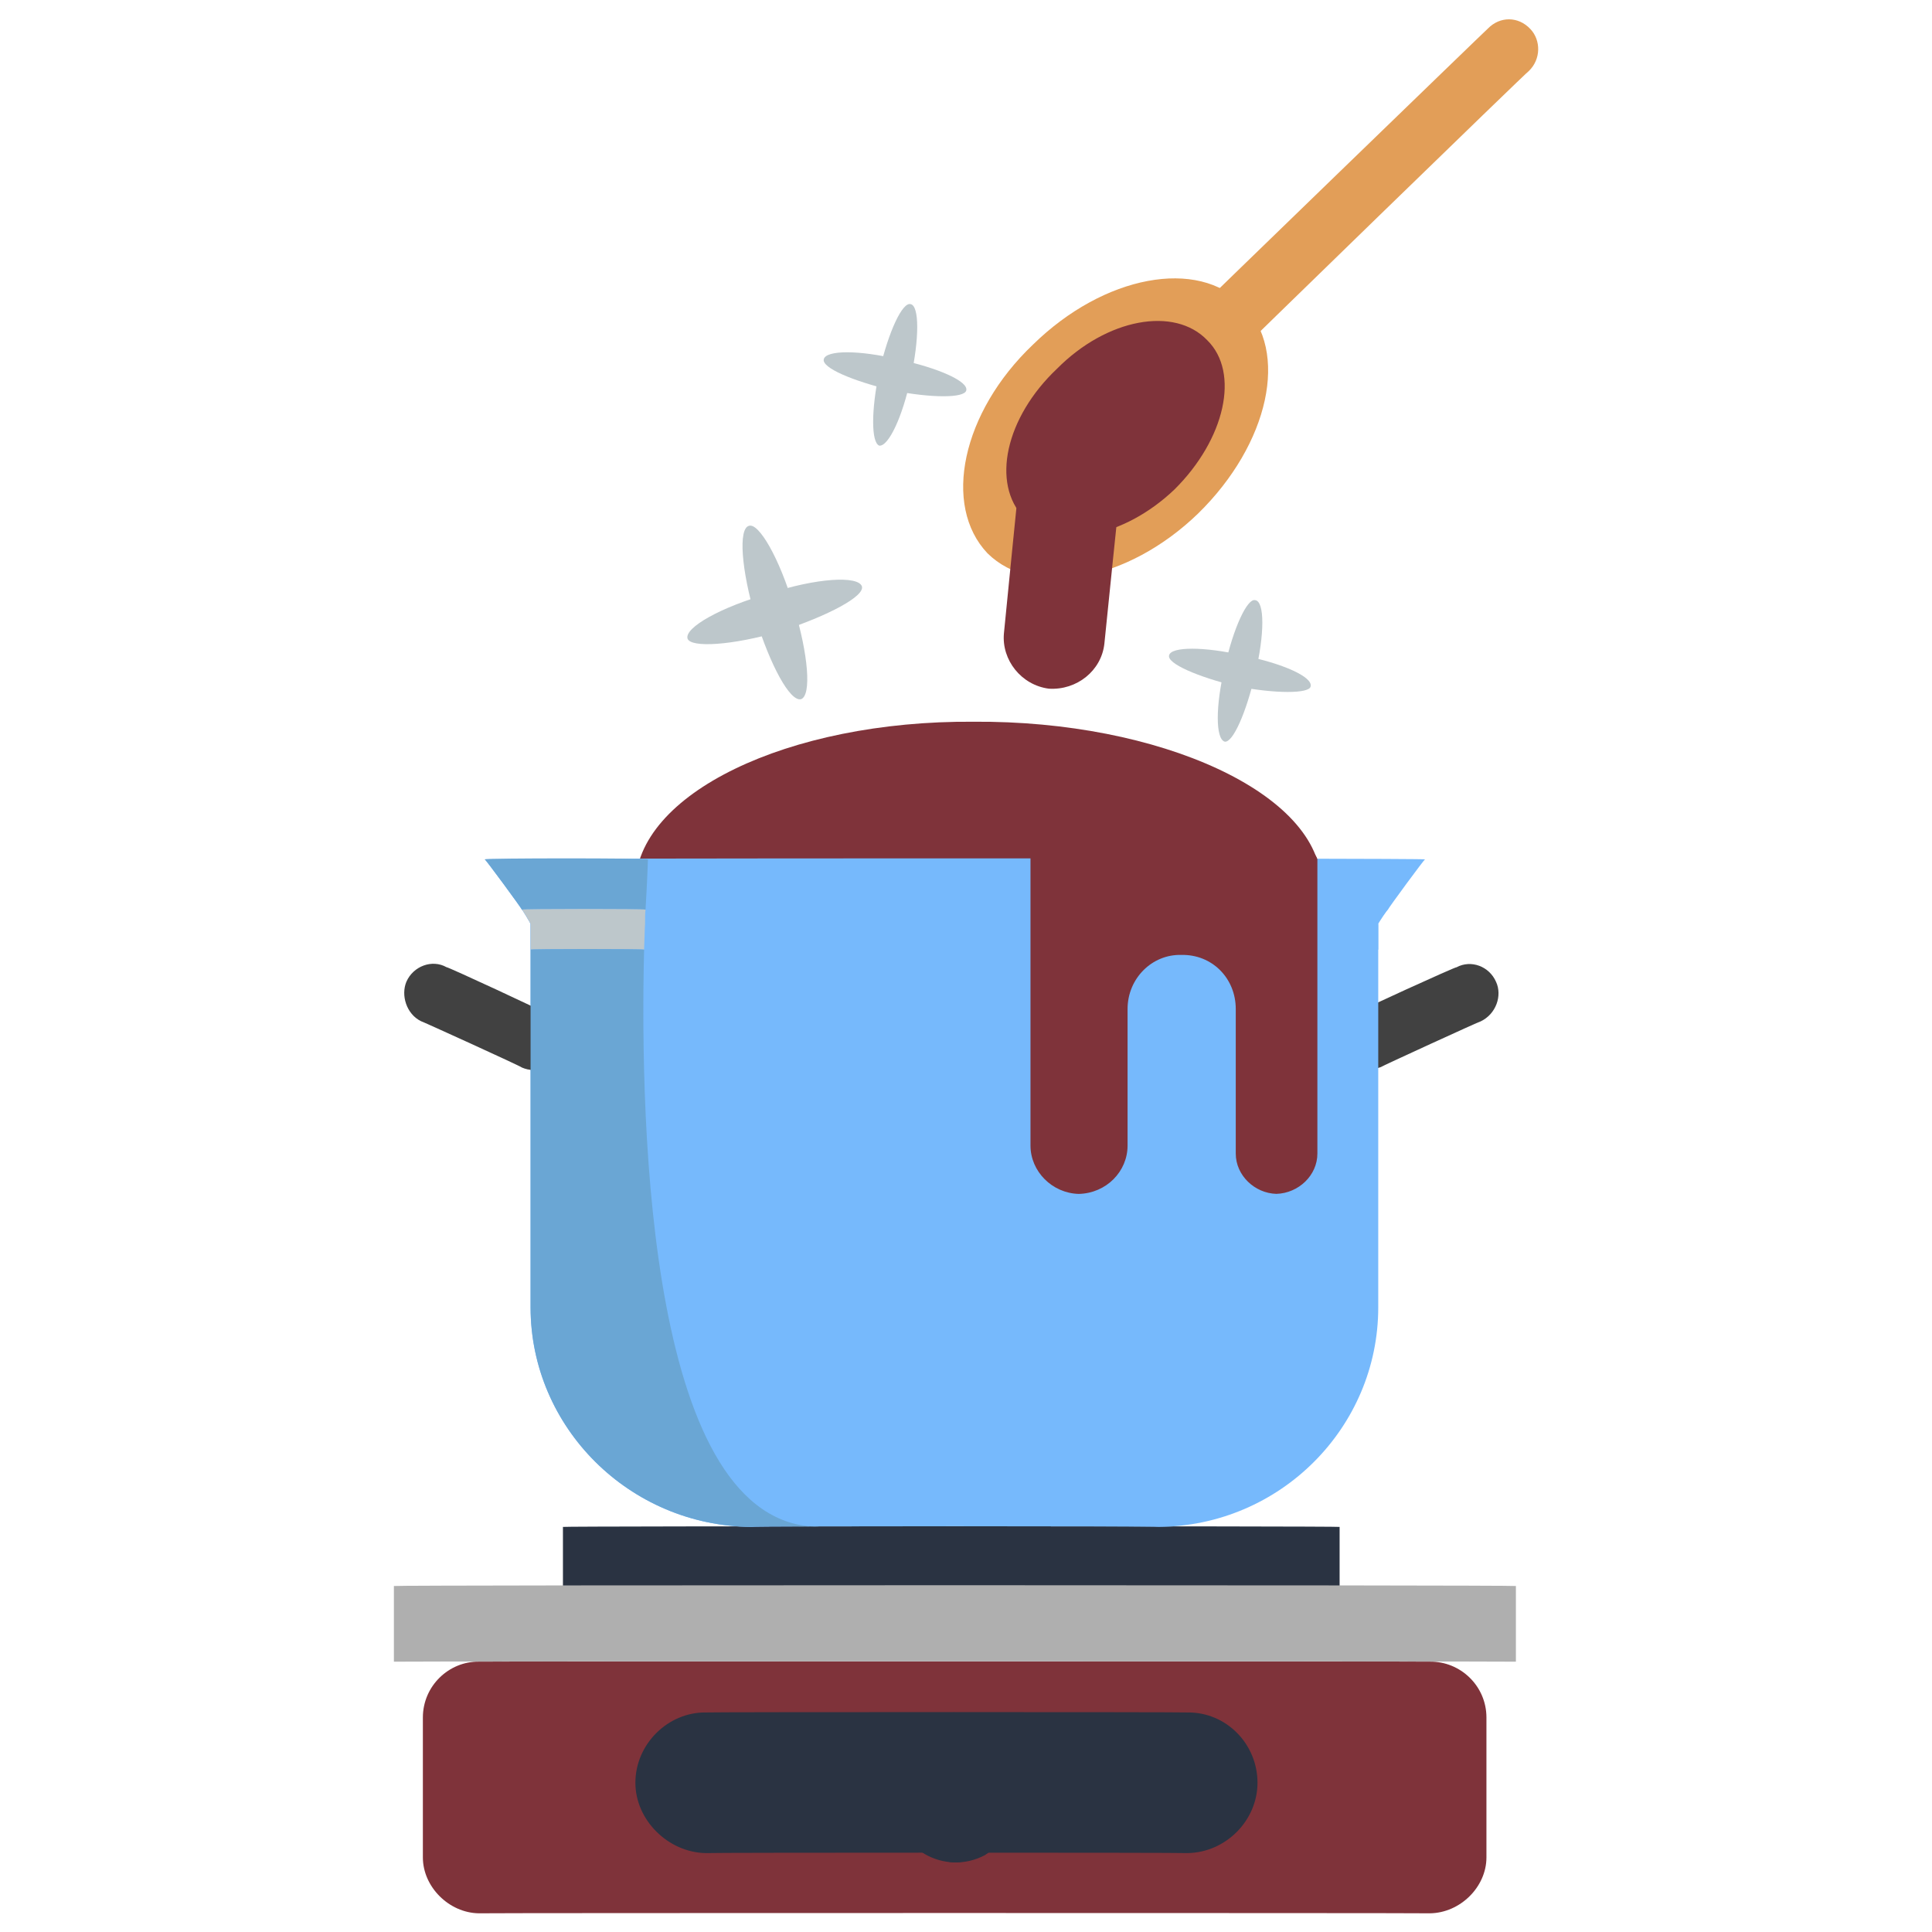 <svg xmlns="http://www.w3.org/2000/svg" version="1.1" xmlns:xlink="http://www.w3.org/1999/xlink" width="100%" height="100%" id="svgWorkerArea" viewBox="0 0 400 400" xmlns:artdraw="https://artdraw.muisca.co" style="background: white;"><defs id="defsdoc"><pattern id="patternBool" x="0" y="0" width="10" height="10" patternUnits="userSpaceOnUse" patternTransform="rotate(35)"><circle cx="5" cy="5" r="4" style="stroke: none;fill: #ff000070;"></circle></pattern></defs><g id="fileImp-707947773" class="cosito"><path id="rectImp-819757382" class="grouped" style="fill:#414141; " d="M277.551 217.913C276.351 214.646 277.551 211.046 280.751 209.742 280.751 209.546 301.551 200.046 301.551 200.269 304.551 198.646 308.351 200.046 309.751 203.306 309.751 203.146 309.751 203.146 309.751 203.299 311.051 206.146 309.751 209.946 306.551 211.47 306.551 211.346 285.851 220.846 285.851 220.943 282.851 222.046 279.051 220.846 277.551 217.905 277.551 217.646 277.551 217.646 277.551 217.913 277.551 217.646 277.551 217.646 277.551 217.913"></path><path id="pathImp-68268474" class="grouped" style="fill:#414141; fill:#7f333a; " d="M273.551 183.149C273.551 201.846 240.151 217.346 201.551 217.432 163.051 217.346 131.551 202.046 131.551 183.424 131.551 164.446 163.051 149.146 201.551 149.426 240.151 149.146 273.551 164.346 273.551 183.149 273.551 182.946 273.551 182.946 273.551 183.149"></path><path id="rectImp-403185803" class="grouped" style="fill:#414141; fill:#7f333a; " d="M87.551 355.596C87.551 349.046 92.951 343.946 99.151 344.025 99.151 343.946 296.051 343.946 296.051 344.025 302.351 343.946 307.751 349.046 307.751 355.596 307.751 355.446 307.751 384.446 307.751 384.559 307.751 390.646 302.351 396.046 296.051 396.13 296.051 396.046 99.151 396.046 99.151 396.13 92.951 396.046 87.551 390.646 87.551 384.559 87.551 384.446 87.551 355.446 87.551 355.596 87.551 355.446 87.551 355.446 87.551 355.596"></path><path id="pathImp-63960003" class="grouped" style="fill:#414141; fill:#7f333a; fill:#2a3342; " d="M116.551 316.131C116.551 315.946 277.351 315.946 277.351 316.131 277.351 315.946 277.351 328.946 277.351 329.071 277.351 328.946 116.551 328.946 116.551 329.071 116.551 328.946 116.551 315.946 116.551 316.131"></path><path id="pathImp-437323104" class="grouped" style="fill:#414141; fill:#7f333a; fill:#2a3342; fill:#76b9fc; " d="M285.351 191.293C285.351 191.146 285.351 270.546 285.351 270.673 285.351 295.546 265.051 315.946 239.851 316.131 239.851 315.946 155.551 315.946 155.551 316.131 130.351 315.946 109.851 295.546 109.851 270.673 109.851 270.546 109.851 191.146 109.851 191.293 109.851 191.146 285.351 191.146 285.351 191.293M295.051 177.923C295.051 177.646 287.351 188.146 287.351 188.332 287.351 188.146 285.051 191.146 285.051 191.293 285.051 191.146 109.851 191.146 109.851 191.293 109.851 191.146 108.051 188.146 108.051 188.332 108.051 188.146 100.351 177.646 100.351 177.923 100.351 177.646 295.051 177.646 295.051 177.923 295.051 177.646 295.051 177.646 295.051 177.923"></path><path id="pathImp-180303253" class="grouped" style="fill:#414141; fill:#7f333a; fill:#2a3342; fill:#76b9fc; " d="M285.351 191.293C285.351 191.146 285.351 196.446 285.351 196.614 285.351 196.446 109.851 196.446 109.851 196.614 109.851 196.446 109.851 191.146 109.851 191.293 109.851 191.146 109.851 191.146 109.851 191.293 109.851 191.146 108.051 188.146 108.051 188.332 108.051 188.146 287.351 188.146 287.351 188.332 287.351 188.146 285.351 191.146 285.351 191.293 285.351 191.146 285.351 191.146 285.351 191.293"></path><path id="rectImp-932551704" class="grouped" style="fill:#414141; fill:#7f333a; fill:#2a3342; fill:#76b9fc; fill:#414141; " d="M84.151 203.237C85.551 200.046 89.451 198.546 92.451 200.25 92.451 200.046 113.151 209.646 113.151 209.849 116.151 211.146 117.551 214.846 116.151 218.038 116.151 217.846 116.151 217.846 116.151 218.031 114.851 221.046 111.051 222.346 108.051 221.018 108.051 220.846 87.151 211.346 87.151 211.419 84.151 209.946 82.951 206.046 84.151 203.23 84.151 203.046 84.151 203.046 84.151 203.237 84.151 203.046 84.151 203.046 84.151 203.237"></path><path id="pathImp-977537063" class="grouped" style="fill:#414141; fill:#7f333a; fill:#2a3342; fill:#76b9fc; fill:#414141; fill:#7f333a; " d="M272.751 177.923C272.751 177.646 272.751 238.646 272.751 238.835 272.751 243.346 268.851 247.046 264.251 247.177 259.751 247.046 255.851 243.346 255.851 238.835 255.851 238.646 255.851 208.646 255.851 208.9 255.851 202.546 250.951 197.546 244.551 197.708 238.551 197.546 233.451 202.546 233.451 208.9 233.451 208.646 233.451 237.046 233.451 237.173 233.451 242.546 229.051 247.046 223.351 247.186 217.851 247.046 213.351 242.546 213.351 237.173 213.351 237.046 213.351 173.946 213.351 174.092 213.351 173.946 264.251 173.946 264.251 174.092 271.351 173.946 272.751 177.646 272.751 177.923 272.751 177.646 272.751 177.646 272.751 177.923"></path><path id="rectImp-830417245" class="grouped" style="fill:#414141; fill:#7f333a; fill:#2a3342; fill:#76b9fc; fill:#414141; fill:#7f333a; fill:#2a3342; " d="M131.551 369.105C131.551 361.046 138.351 354.446 146.151 354.546 146.151 354.446 245.851 354.446 245.851 354.546 253.851 354.446 260.351 361.046 260.351 369.105 260.351 369.046 260.351 369.046 260.351 369.105 260.351 376.846 253.851 383.546 245.851 383.663 245.851 383.546 146.151 383.546 146.151 383.663 138.351 383.546 131.551 376.846 131.551 369.105 131.551 369.046 131.551 369.046 131.551 369.105 131.551 369.046 131.551 369.046 131.551 369.105"></path><path id="pathImp-993093230" class="grouped" style="fill:#414141; fill:#7f333a; fill:#2a3342; fill:#76b9fc; fill:#414141; fill:#7f333a; fill:#2a3342; " d="M185.351 373.435C185.351 382.646 195.551 388.546 203.951 384.067 207.651 381.646 210.051 377.546 210.051 373.435 210.051 366.546 197.551 354.446 197.551 354.494 197.551 354.446 185.351 366.546 185.351 373.435 185.351 373.346 185.351 373.346 185.351 373.435"></path><path id="pathImp-763484825" class="grouped" style="fill:#414141; fill:#7f333a; fill:#2a3342; fill:#76b9fc; fill:#414141; fill:#7f333a; fill:#2a3342; " d="M191.551 379.574C191.551 384.046 196.551 387.046 200.651 384.89 202.651 383.546 203.951 381.646 203.951 379.574 203.951 376.046 197.551 369.946 197.551 370.103 197.551 369.946 191.551 376.046 191.551 379.574 191.551 379.446 191.551 379.446 191.551 379.574"></path><path id="ellipseImp-513215511" class="grouped" style="fill:#414141; fill:#7f333a; fill:#2a3342; fill:#76b9fc; fill:#414141; fill:#7f333a; fill:#2a3342; fill:#bdc7cb; " d="M156.451 127.996C153.451 117.946 152.851 109.446 155.051 108.871 157.051 108.146 161.351 115.446 164.351 125.633 167.351 135.446 168.051 143.946 165.851 144.758 163.551 145.346 159.451 137.646 156.451 127.996 156.451 127.846 156.451 127.846 156.451 127.996"></path><path id="ellipseImp-40737902" class="grouped" style="fill:#414141; fill:#7f333a; fill:#2a3342; fill:#76b9fc; fill:#414141; fill:#7f333a; fill:#2a3342; fill:#bdc7cb; fill:#bdc7cb; " d="M142.351 132.228C141.651 129.946 149.351 125.646 159.151 122.899 169.051 119.646 177.651 119.146 178.451 121.4 179.051 123.446 171.551 127.446 161.551 130.729 151.551 133.646 143.051 134.146 142.351 132.228 142.351 132.146 142.351 132.146 142.351 132.228"></path><path id="ellipseImp-551732303" class="grouped" style="fill:#414141; fill:#7f333a; fill:#2a3342; fill:#76b9fc; fill:#414141; fill:#7f333a; fill:#2a3342; fill:#bdc7cb; fill:#bdc7cb; fill:#afafaf; " d="M221.551 123.262C219.451 122.646 219.451 114.146 221.551 104.078 223.951 93.846 227.551 85.946 229.651 86.652 232.051 86.946 231.851 95.446 229.551 105.836 227.451 115.846 223.951 123.646 221.551 123.262 221.551 123.146 221.551 123.146 221.551 123.262"></path><path id="ellipseImp-189977254" class="grouped" style="fill:#414141; fill:#7f333a; fill:#2a3342; fill:#76b9fc; fill:#414141; fill:#7f333a; fill:#2a3342; fill:#bdc7cb; fill:#bdc7cb; fill:#afafaf; fill:#afafaf; " d="M224.851 108.951C214.551 106.446 206.651 102.946 207.351 100.929 207.851 98.446 216.451 98.446 226.551 100.963 236.651 102.946 244.551 106.646 244.051 108.985 243.551 111.146 235.051 110.946 224.851 108.951 224.851 108.646 224.851 108.646 224.851 108.951"></path><path id="ellipseImp-780158576" class="grouped" style="fill:#414141; fill:#7f333a; fill:#2a3342; fill:#76b9fc; fill:#414141; fill:#7f333a; fill:#2a3342; fill:#bdc7cb; fill:#bdc7cb; fill:#afafaf; fill:#afafaf; fill:#bdc7cb; " d="M253.551 153.55C251.651 152.946 251.651 146.146 253.551 138.2 255.351 129.946 258.251 123.846 259.851 124.255 261.851 124.446 261.851 131.346 259.851 139.606 258.051 147.446 255.251 153.846 253.551 153.55 253.551 153.446 253.551 153.446 253.551 153.55"></path><path id="ellipseImp-73867189" class="grouped" style="fill:#414141; fill:#7f333a; fill:#2a3342; fill:#76b9fc; fill:#414141; fill:#7f333a; fill:#2a3342; fill:#bdc7cb; fill:#bdc7cb; fill:#afafaf; fill:#afafaf; fill:#bdc7cb; fill:#bdc7cb; " d="M256.051 142.098C247.951 140.146 241.551 137.346 242.051 135.679 242.451 133.846 249.351 133.846 257.351 135.707 265.551 137.346 271.851 140.146 271.351 142.126 271.051 143.646 264.051 143.646 256.051 142.098 256.051 141.946 256.051 141.946 256.051 142.098"></path><path id="ellipseImp-446794110" class="grouped" style="fill:#414141; fill:#7f333a; fill:#2a3342; fill:#76b9fc; fill:#414141; fill:#7f333a; fill:#2a3342; fill:#bdc7cb; fill:#bdc7cb; fill:#afafaf; fill:#afafaf; fill:#bdc7cb; fill:#bdc7cb; fill:#bdc7cb; " d="M182.051 92.268C180.351 91.646 180.351 84.846 182.051 76.918 183.951 68.646 186.851 62.446 188.551 62.974 190.351 63.346 190.351 70.146 188.551 78.324 186.851 86.346 183.951 92.446 182.051 92.268 182.051 92.146 182.051 92.146 182.051 92.268"></path><path id="ellipseImp-735410316" class="grouped" style="fill:#414141; fill:#7f333a; fill:#2a3342; fill:#76b9fc; fill:#414141; fill:#7f333a; fill:#2a3342; fill:#bdc7cb; fill:#bdc7cb; fill:#afafaf; fill:#afafaf; fill:#bdc7cb; fill:#bdc7cb; fill:#bdc7cb; fill:#bdc7cb; " d="M184.651 80.816C176.451 78.846 170.151 76.146 170.551 74.398 170.951 72.446 177.951 72.446 186.051 74.426 194.151 76.146 200.551 78.946 200.051 80.844 199.651 82.446 192.851 82.446 184.651 80.816 184.651 80.646 184.651 80.646 184.651 80.816"></path><path id="ellipseImp-356641123" class="grouped" style="fill:#414141; fill:#7f333a; fill:#2a3342; fill:#76b9fc; fill:#414141; fill:#7f333a; fill:#2a3342; fill:#bdc7cb; fill:#bdc7cb; fill:#afafaf; fill:#afafaf; fill:#bdc7cb; fill:#bdc7cb; fill:#bdc7cb; fill:#bdc7cb; fill:#e29e58; " d="M204.451 114.555C195.051 104.646 199.151 85.346 213.851 71.361 228.551 56.946 248.051 53.346 257.351 63.127 267.051 72.646 262.751 91.946 248.051 106.321 233.451 120.446 213.951 123.946 204.451 114.555 204.451 114.346 204.451 114.346 204.451 114.555"></path><path id="ellipseImp-702111402" class="grouped" style="fill:#414141; fill:#7f333a; fill:#2a3342; fill:#76b9fc; fill:#414141; fill:#7f333a; fill:#2a3342; fill:#bdc7cb; fill:#bdc7cb; fill:#afafaf; fill:#afafaf; fill:#bdc7cb; fill:#bdc7cb; fill:#bdc7cb; fill:#bdc7cb; fill:#e29e58; fill:#7f333a; " d="M212.051 107.239C205.151 100.146 208.151 86.446 218.851 76.332 229.151 65.946 243.151 63.346 249.951 70.443 256.751 77.146 253.651 90.946 243.151 101.35 232.651 111.346 218.851 113.946 212.051 107.239 212.051 106.946 212.051 106.946 212.051 107.239"></path><path id="pathImp-454626752" class="grouped" style="fill:#414141; fill:#7f333a; fill:#2a3342; fill:#76b9fc; fill:#414141; fill:#7f333a; fill:#2a3342; fill:#bdc7cb; fill:#bdc7cb; fill:#afafaf; fill:#afafaf; fill:#bdc7cb; fill:#bdc7cb; fill:#bdc7cb; fill:#bdc7cb; fill:#e29e58; fill:#7f333a; fill:#e29e58; " d="M316.851 6.013C319.051 8.346 319.051 12.246 316.551 14.682 316.551 14.446 254.651 74.646 254.651 74.747 254.651 74.646 246.051 65.846 246.051 65.976 246.051 65.846 308.051 5.846 308.051 5.911 310.551 3.346 314.351 3.346 316.851 6.013 316.851 5.846 316.851 5.846 316.851 6.013"></path><path id="pathImp-707198792" class="grouped" style="fill:#414141; fill:#7f333a; fill:#2a3342; fill:#76b9fc; fill:#414141; fill:#7f333a; fill:#2a3342; fill:#bdc7cb; fill:#bdc7cb; fill:#afafaf; fill:#afafaf; fill:#bdc7cb; fill:#bdc7cb; fill:#bdc7cb; fill:#bdc7cb; fill:#e29e58; fill:#7f333a; fill:#e29e58; fill:#7f333a; " d="M212.951 96.718C212.951 96.646 230.651 98.446 230.651 98.514 231.451 98.446 232.051 99.146 232.051 100.231 232.051 100.146 228.651 132.946 228.651 133.25 228.051 138.846 222.951 142.946 217.151 142.583 211.451 141.846 207.351 136.646 207.851 131.136 207.851 130.946 211.151 97.946 211.151 98.117 211.151 97.146 212.051 96.446 212.951 96.718 212.951 96.646 212.951 96.646 212.951 96.718"></path><path id="pathImp-311741299" class="grouped" style="fill:#414141; fill:#7f333a; fill:#2a3342; fill:#76b9fc; fill:#414141; fill:#7f333a; fill:#2a3342; fill:#bdc7cb; fill:#bdc7cb; fill:#afafaf; fill:#afafaf; fill:#bdc7cb; fill:#bdc7cb; fill:#bdc7cb; fill:#bdc7cb; fill:#e29e58; fill:#7f333a; fill:#e29e58; fill:#7f333a; fill:#afafaf; " d="M81.551 328.365C81.551 328.146 313.851 328.146 313.851 328.365 313.851 328.146 313.851 343.946 313.851 344.034 313.851 343.946 81.551 343.946 81.551 344.034 81.551 343.946 81.551 328.146 81.551 328.365"></path><path id="pathImp-557719999" class="grouped" style="fill:#414141; fill:#7f333a; fill:#2a3342; fill:#76b9fc; fill:#414141; fill:#7f333a; fill:#2a3342; fill:#bdc7cb; fill:#bdc7cb; fill:#afafaf; fill:#afafaf; fill:#bdc7cb; fill:#bdc7cb; fill:#bdc7cb; fill:#bdc7cb; fill:#e29e58; fill:#7f333a; fill:#e29e58; fill:#7f333a; fill:#afafaf; fill:#6aa6d4; " d="M134.151 177.923C134.151 177.646 100.351 177.646 100.351 177.923 100.351 177.646 108.051 188.146 108.051 188.332 108.051 188.146 133.651 188.146 133.651 188.332 134.051 181.646 134.151 177.646 134.151 177.923 134.151 177.646 134.151 177.646 134.151 177.923"></path><path id="pathImp-924401423" class="grouped" style="fill:#414141; fill:#7f333a; fill:#2a3342; fill:#76b9fc; fill:#414141; fill:#7f333a; fill:#2a3342; fill:#bdc7cb; fill:#bdc7cb; fill:#afafaf; fill:#afafaf; fill:#bdc7cb; fill:#bdc7cb; fill:#bdc7cb; fill:#bdc7cb; fill:#e29e58; fill:#7f333a; fill:#e29e58; fill:#7f333a; fill:#afafaf; fill:#6aa6d4; fill:#bdc7cb; " d="M133.551 191.293C133.551 190.146 133.551 189.146 133.651 188.332 133.651 188.146 108.051 188.146 108.051 188.332 108.051 188.146 109.851 191.146 109.851 191.293 109.851 191.146 109.851 196.446 109.851 196.614 109.851 196.446 133.351 196.446 133.351 196.614 133.451 194.646 133.451 192.646 133.551 191.293 133.551 191.146 133.551 191.146 133.551 191.293"></path><path id="pathImp-64200812" class="grouped" style="fill:#414141; fill:#7f333a; fill:#2a3342; fill:#76b9fc; fill:#414141; fill:#7f333a; fill:#2a3342; fill:#bdc7cb; fill:#bdc7cb; fill:#afafaf; fill:#afafaf; fill:#bdc7cb; fill:#bdc7cb; fill:#bdc7cb; fill:#bdc7cb; fill:#e29e58; fill:#7f333a; fill:#e29e58; fill:#7f333a; fill:#afafaf; fill:#6aa6d4; fill:#bdc7cb; fill:#6aa6d4; " d="M133.351 196.614C133.351 196.446 109.851 196.446 109.851 196.614 109.851 196.446 109.851 270.546 109.851 270.655 109.851 295.546 130.351 315.946 155.551 316.113 155.551 315.946 169.551 315.946 169.551 316.113 134.451 315.946 132.451 234.146 133.351 196.614 133.351 196.446 133.351 196.446 133.351 196.614"></path></g></svg>